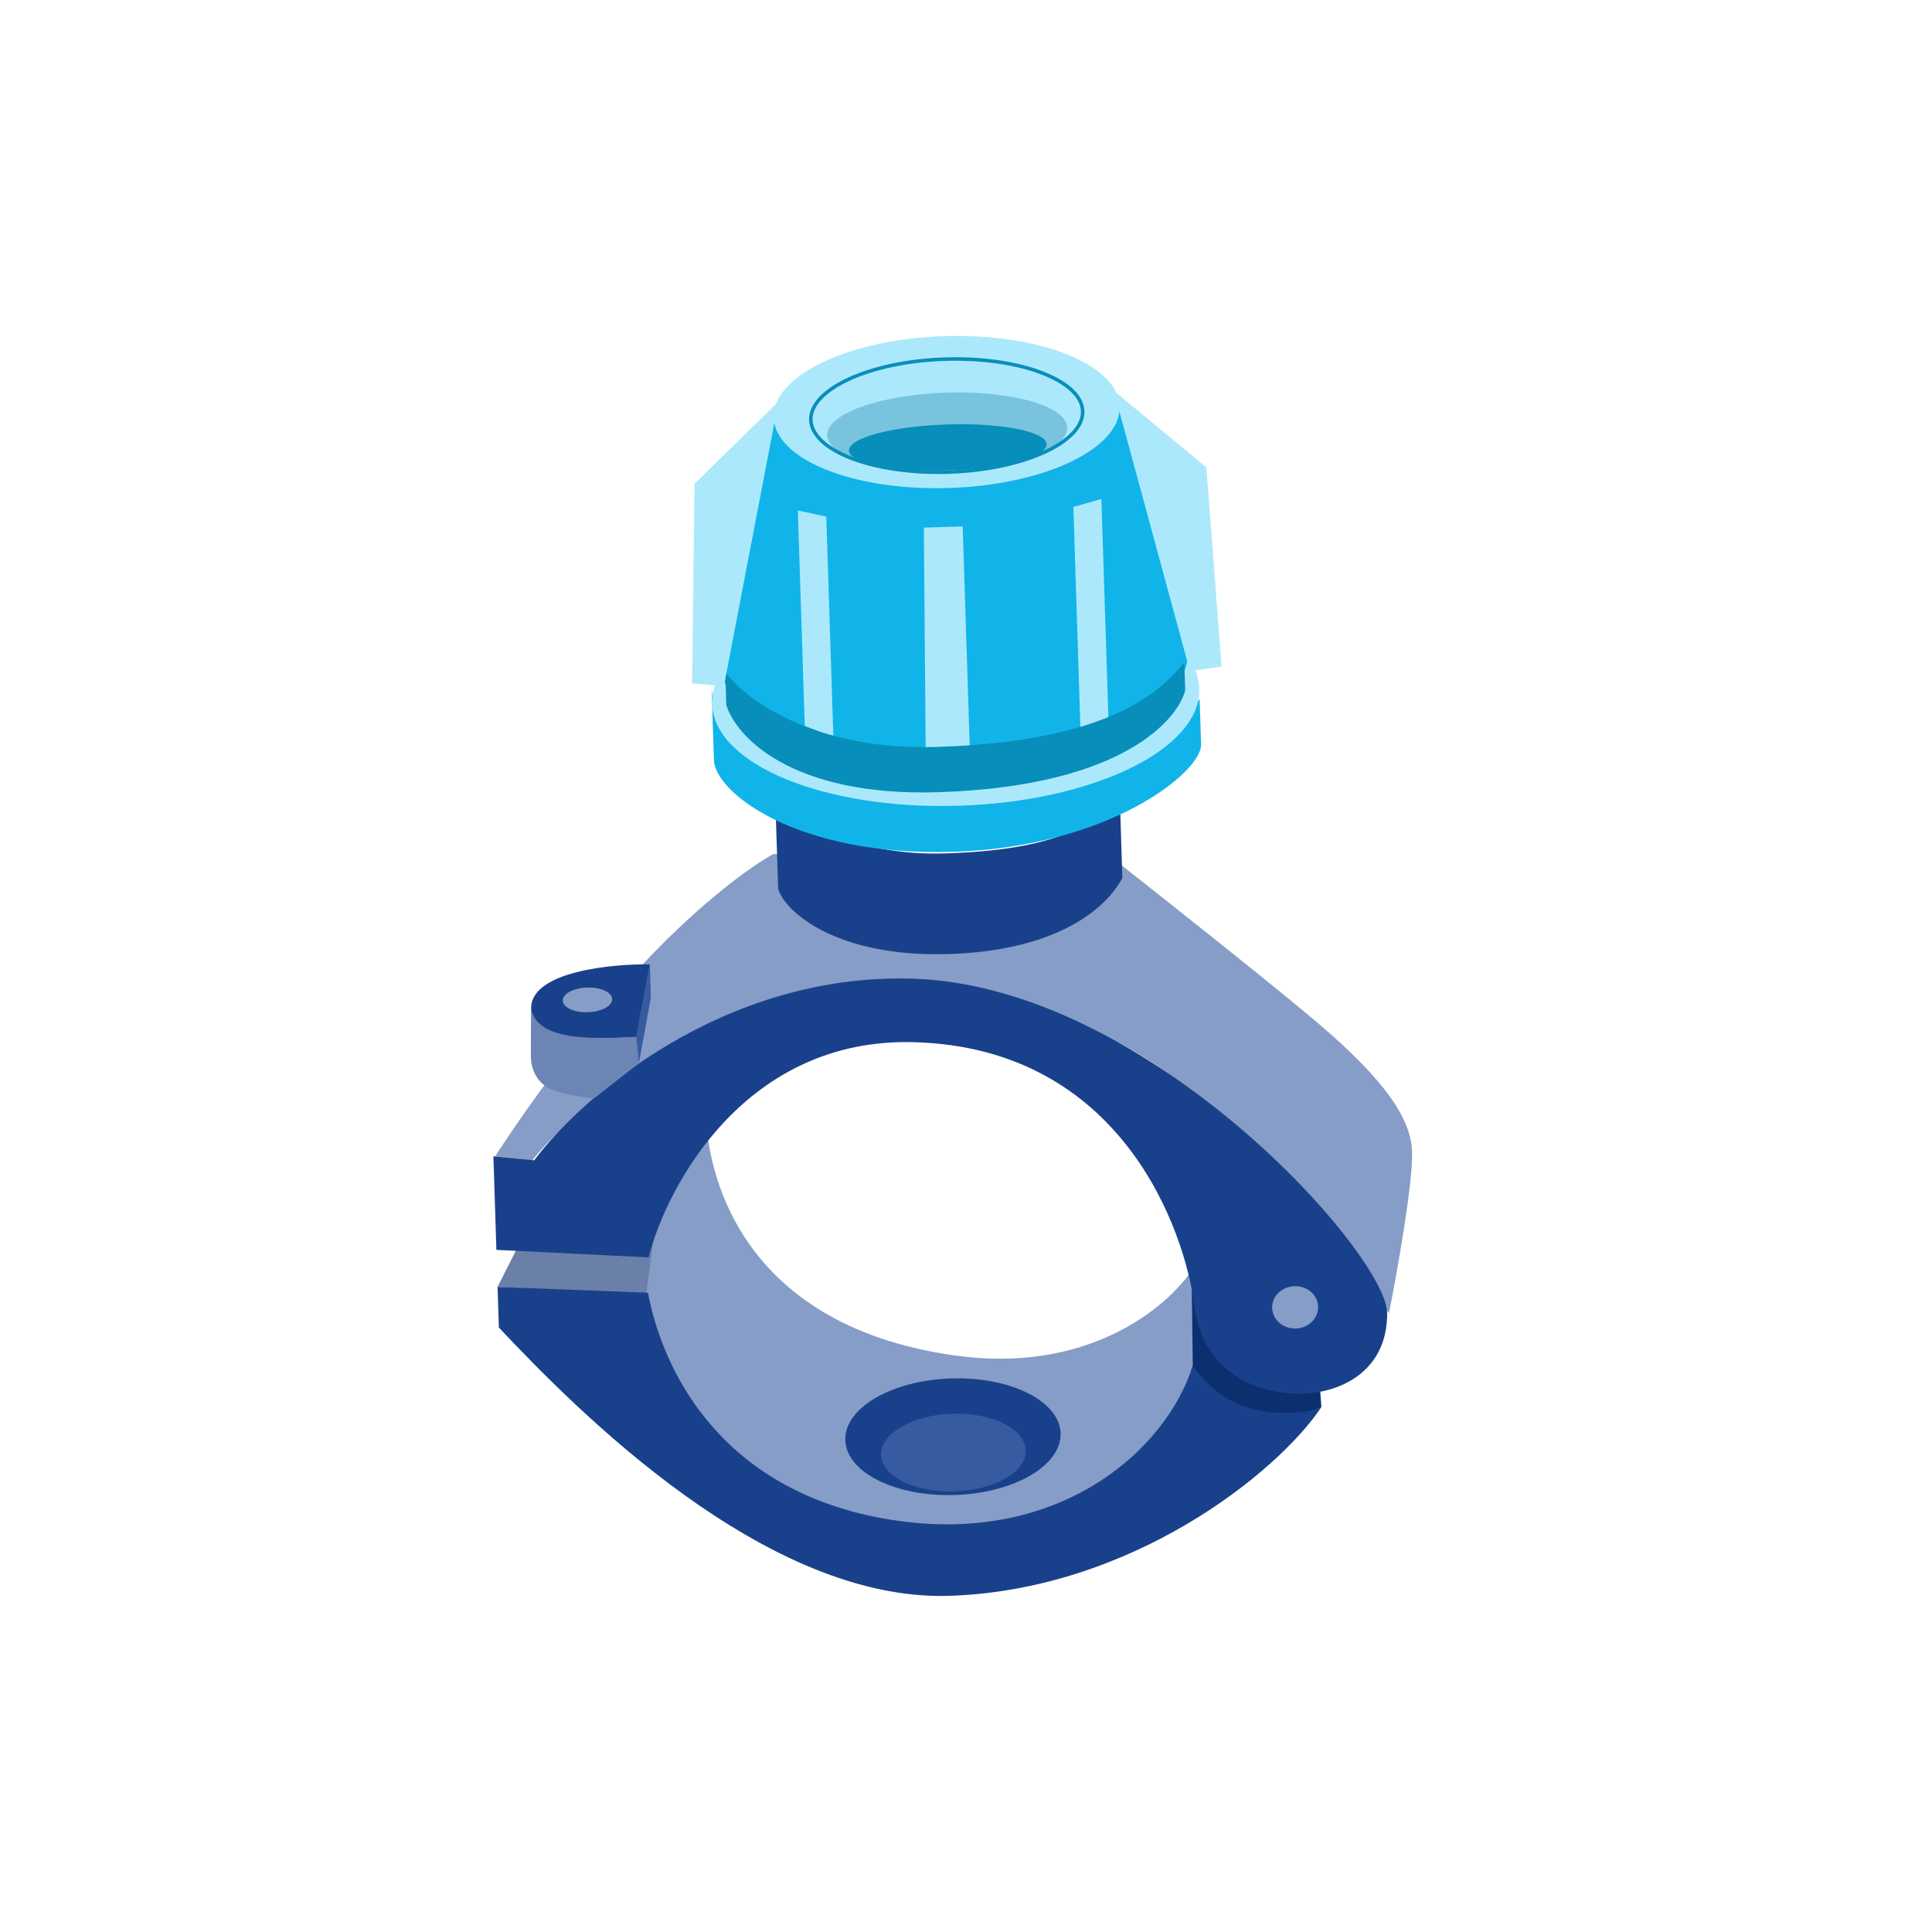 <svg width="28" height="28" viewBox="0 0 28 28" fill="none" xmlns="http://www.w3.org/2000/svg">
<path d="M13.825 19.643C15.729 19.915 16.902 18.981 17.293 18.38L17.34 19.863C17.355 20.324 16.188 22.282 13.367 22.142C10.546 22.002 9.501 19.782 9.365 18.71C9.255 17.854 9.914 16.661 10.231 16.173C10.253 16.864 10.623 19.186 13.825 19.643Z" fill="#869DC7"/>
<path d="M17.27 18.483L17.287 19.814C17.403 19.973 17.704 20.344 18.178 20.451C18.653 20.559 18.973 20.477 19.15 20.395L19.101 19.679L17.27 18.483Z" fill="#0C2F70"/>
<path d="M7.176 16.758L7.716 16.817C7.986 16.459 8.915 15.55 10.468 14.783C12.409 13.824 14.96 14.306 16.632 15.354C17.97 16.192 19.521 18.155 20.13 19.032C20.248 18.439 20.479 17.141 20.465 16.691C20.447 16.128 19.915 15.505 18.968 14.716C18.21 14.084 16.724 12.909 16.077 12.401L11.21 12.377C10.95 12.514 10.207 13.024 9.315 13.975C8.424 14.925 7.518 16.226 7.176 16.758Z" fill="#869DC7"/>
<path d="M7.789 17.506L7.211 18.651L9.366 18.762L9.489 17.81L7.789 17.506Z" fill="#6A80A9"/>
<path d="M13.703 12.368C12.351 12.412 11.443 11.847 11.235 11.557L11.278 12.883C11.378 13.221 12.136 13.878 13.75 13.827C15.364 13.775 16.049 13.139 16.266 12.723L16.226 11.454C15.956 11.816 15.605 12.308 13.703 12.368Z" fill="#19418B"/>
<path d="M7.742 16.816L7.151 16.758L7.194 18.114L9.4 18.223C9.673 17.156 10.824 15.038 13.244 15.104C16.268 15.186 17.173 17.846 17.309 18.917C17.446 19.988 18.35 20.215 18.887 20.198C19.424 20.181 20.106 19.878 20.104 19.032C20.103 18.187 16.649 14.278 13.214 14.183C10.467 14.107 8.421 15.907 7.742 16.816Z" fill="#19418B"/>
<path d="M9.391 18.735L7.211 18.651L7.23 19.24C8.37 20.45 11.096 23.213 13.757 23.128C16.388 23.044 18.506 21.354 19.149 20.395C19.023 20.45 18.652 20.534 18.177 20.426C17.703 20.318 17.385 19.956 17.286 19.788C16.915 21.004 15.323 22.463 12.799 22.006C10.334 21.56 9.576 19.728 9.391 18.735Z" fill="#19418B"/>
<ellipse cx="18.77" cy="18.947" rx="0.333" ry="0.307" transform="rotate(-1.834 18.77 18.947)" fill="#869DC7"/>
<ellipse cx="13.811" cy="20.822" rx="1.561" ry="0.845" transform="rotate(-1.834 13.811 20.822)" fill="#19418B"/>
<ellipse cx="13.818" cy="21.052" rx="1.049" ry="0.563" transform="rotate(-1.834 13.818 21.052)" fill="#365BA1"/>
<path d="M7.698 14.594C7.667 15.235 9.171 15.008 9.223 15.032L9.419 13.976C8.856 13.968 7.722 14.081 7.698 14.594Z" fill="#19418B"/>
<ellipse cx="8.514" cy="14.491" rx="0.358" ry="0.179" transform="rotate(-1.834 8.514 14.491)" fill="#869DC7"/>
<path d="M7.694 15.332C7.692 15.271 7.695 14.82 7.697 14.615C7.79 15.125 8.709 15.044 9.221 15.027L9.259 15.41L8.609 15.918C8.515 15.912 8.27 15.883 8.042 15.808C7.758 15.715 7.698 15.46 7.694 15.332Z" fill="#6C85B4"/>
<path d="M9.433 14.457L9.418 13.971L9.221 15.027L9.259 15.41L9.433 14.457Z" fill="#365BA1"/>
<path d="M13.798 11.629C11.893 11.69 10.344 10.945 10.312 9.948L10.347 11.017C10.362 11.483 11.548 12.418 13.821 12.345C16.093 12.272 17.42 11.18 17.407 10.79L17.386 10.131C16.969 10.708 16.283 11.549 13.798 11.629Z" fill="#10B4E9"/>
<ellipse cx="13.851" cy="10.091" rx="3.532" ry="1.587" transform="rotate(-1.834 13.851 10.091)" fill="#ACE8FC"/>
<path d="M17.212 9.492C17.235 10.187 15.741 10.798 13.876 10.858C12.011 10.918 10.481 10.403 10.459 9.708C10.448 9.374 11.21 5.975 11.21 5.975L16.198 5.816C16.198 5.816 17.19 8.797 17.212 9.492Z" fill="#10B4E9"/>
<ellipse cx="13.72" cy="5.972" rx="2.508" ry="1.101" transform="rotate(-1.834 13.72 5.972)" fill="#ACE8FC"/>
<ellipse cx="13.728" cy="6.253" rx="1.74" ry="0.563" transform="rotate(-1.834 13.728 6.253)" fill="#78C4DE"/>
<ellipse cx="13.736" cy="6.484" rx="1.433" ry="0.333" transform="rotate(-1.834 13.736 6.484)" fill="#088EBA"/>
<path d="M15.691 5.96C15.694 6.068 15.646 6.174 15.552 6.275C15.457 6.376 15.317 6.47 15.14 6.552C14.788 6.714 14.296 6.824 13.747 6.842C13.199 6.859 12.701 6.781 12.338 6.641C12.157 6.571 12.012 6.487 11.911 6.392C11.81 6.297 11.755 6.194 11.751 6.086C11.748 5.978 11.796 5.872 11.891 5.771C11.986 5.67 12.126 5.576 12.302 5.495C12.654 5.332 13.146 5.222 13.695 5.205C14.243 5.187 14.742 5.265 15.104 5.405C15.285 5.475 15.431 5.56 15.532 5.654C15.633 5.749 15.688 5.852 15.691 5.96Z" stroke="#088EBA" stroke-width="0.051"/>
<path d="M13.389 7.647L13.416 10.898L14.056 10.878L13.952 7.629L13.389 7.647Z" fill="#ACE8FC"/>
<path d="M15.556 7.347L15.658 10.545L16.064 10.404L15.962 7.232L15.556 7.347Z" fill="#ACE8FC"/>
<path d="M11.975 7.487L12.078 10.685L11.663 10.519L11.563 7.398L11.975 7.487Z" fill="#ACE8FC"/>
<path d="M13.581 10.825C11.787 10.883 10.787 10.123 10.511 9.737L10.526 10.216C10.66 10.666 11.462 11.55 13.602 11.481C16.329 11.394 17.087 10.385 17.177 10.003L17.164 9.599C16.821 10.014 16.104 10.745 13.581 10.825Z" fill="#088EBA"/>
<path d="M10.065 7.011L11.282 5.82L10.492 9.942L10.03 9.906L10.065 7.011Z" fill="#ACE8FC"/>
<path d="M17.484 6.773L16.142 5.664L17.245 9.726L17.704 9.66L17.484 6.773Z" fill="#ACE8FC"/>
</svg>
